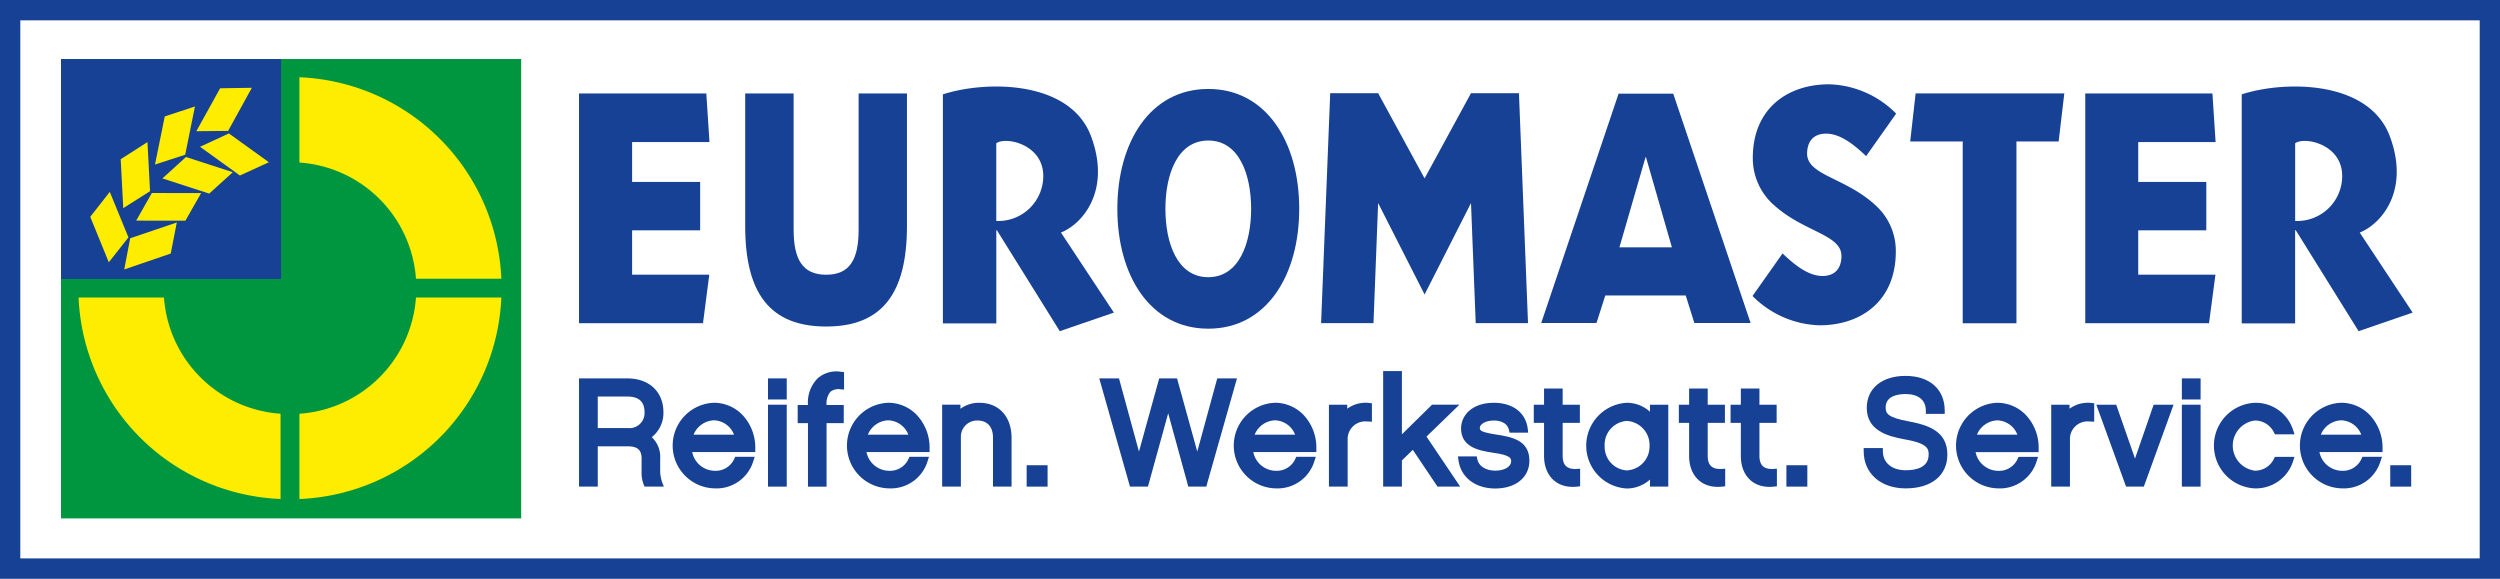 <svg id="Ebene_1" data-name="Ebene 1" xmlns="http://www.w3.org/2000/svg" xmlns:xlink="http://www.w3.org/1999/xlink" viewBox="0 0 425.176 98.433"><defs><style>.cls-1{fill:none;}.cls-2{fill:#164194;}.cls-3{fill:#fff;}.cls-4{fill:#009640;}.cls-5{clip-path:url(#clip-path);}.cls-6{fill:#ffed00;}</style><clipPath id="clip-path" transform="translate(-78.302)"><rect class="cls-1" x="78.302" width="425.176" height="98.433"/></clipPath></defs><title>ERM_logo</title><rect class="cls-2" width="425.176" height="98.433"/><rect class="cls-3" x="3.454" y="3.461" width="418.269" height="91.505"/><polygon class="cls-4" points="10.376 47.427 10.376 10.063 10.376 10.04 88.64 10.04 88.64 88.165 10.376 88.165 10.376 47.427"/><g class="cls-5"><path class="cls-6" d="M129.226,70.368v14.5A35.831,35.831,0,0,0,163.567,50.6H149.045a21.325,21.325,0,0,1-19.819,19.764" transform="translate(-78.302)"/><rect class="cls-2" x="10.374" y="10.041" width="37.436" height="37.4"/><polygon class="cls-6" points="18.671 32.633 15.349 36.875 18.503 44.607 21.845 40.372 18.671 32.633"/><polygon class="cls-6" points="33.154 18.106 28.019 19.802 26.36 27.984 31.499 26.31 33.154 18.106"/><polygon class="cls-6" points="25.518 32.515 25.079 24.166 20.526 27.076 20.965 35.401 25.518 32.515"/><polygon class="cls-6" points="42.83 14.93 37.439 15.012 33.387 22.317 38.795 22.262 42.83 14.93"/><polygon class="cls-6" points="34.017 24.962 40.798 29.849 45.728 27.593 38.928 22.694 34.017 24.962"/><polygon class="cls-6" points="27.622 30.343 35.576 32.926 39.593 29.289 31.63 26.704 27.622 30.343"/><polygon class="cls-6" points="23.163 37.521 31.53 37.533 34.203 32.837 25.823 32.826 23.163 37.521"/><polygon class="cls-6" points="21.128 45.826 29.037 43.118 30.068 37.834 22.142 40.521 21.128 45.826"/><path class="cls-6" d="M106.19,50.6H91.666a35.811,35.811,0,0,0,34.349,34.262v-14.5A21.336,21.336,0,0,1,106.19,50.6" transform="translate(-78.302)"/><path class="cls-6" d="M129.226,13.143v14.5a21.335,21.335,0,0,1,19.819,19.767h14.522a35.828,35.828,0,0,0-34.342-34.27" transform="translate(-78.302)"/><polygon class="cls-2" points="120.628 46.715 107.504 46.715 107.504 39.172 119.075 39.172 119.075 30.936 107.504 30.936 107.504 24.159 120.661 24.159 120.124 15.892 98.474 15.892 98.474 54.968 119.558 54.968 120.628 46.715"/><path class="cls-2" d="M218.811,55.532c9.529,0,13.738-5.658,13.738-17.09V15.9h-8.221V39.042c0,5.092-1.5,7.681-5.517,7.681s-5.536-2.589-5.536-7.681V15.9h-8.238V38.442c0,11.432,4.21,17.09,13.774,17.09" transform="translate(-78.302)"/><path class="cls-2" d="M247.738,39.146h0.1l10.7,17.176,9.2-3.158-9-13.612c3.736-1.5,8.53-7.184,5.134-16.332-3.563-9.647-17.952-9.532-25.21-7.171V55h9.084V39.146Zm0-14.782c1.644-1.19,8.042.18,7.994,5.631a7.652,7.652,0,0,1-7.994,7.582V24.364Z" transform="translate(-78.302)"/><path class="cls-2" d="M283.795,55.9c9.891,0,15.466-9.042,15.466-20.38s-5.575-20.392-15.466-20.392S268.33,24.178,268.33,35.519s5.579,20.38,15.465,20.38m0-32c5.259,0,7.287,5.809,7.287,11.619s-2.028,11.624-7.287,11.624c-5.28,0-7.292-5.819-7.292-11.624S278.515,23.9,283.795,23.9" transform="translate(-78.302)"/><polygon class="cls-2" points="234.378 34.532 242.281 50.08 250.173 34.532 250.976 54.95 259.87 54.95 258.328 15.845 250.173 15.845 242.281 30.338 234.378 15.845 226.228 15.845 224.68 54.95 233.59 54.95 234.378 34.532"/><path class="cls-2" d="M351.315,50.246h13.678l1.468,4.688h9.568l-13.159-39h-9.294l-13.158,39h9.4Zm6.835-23.484h0.095l4.395,15.3h-8.921Z" transform="translate(-78.302)"/><path class="cls-2" d="M388.254,46.935c-2.523,0-4.922-2.062-6.793-3.829l-5.106,7.231a16.689,16.689,0,0,0,11.387,4.987c7.067,0,12.981-4.12,12.981-12.545a10.4,10.4,0,0,0-3.288-7.711c-5.169-4.92-11.91-5.19-11.8-9.05,0.078-2.408,1.5-3.29,3.239-3.29,2.511,0,4.933,2.054,6.8,3.823l5.107-7.229a16.688,16.688,0,0,0-11.405-4.986c-7.048,0-12.976,4.111-12.976,12.529a10.611,10.611,0,0,0,3.728,8.129c5.1,4.532,11.468,4.907,11.35,8.653-0.058,2.406-1.5,3.289-3.225,3.289" transform="translate(-78.302)"/><polygon class="cls-2" points="333.8 54.978 342.937 54.978 342.937 24.061 350.113 24.061 351.078 15.885 325.792 15.885 324.87 24.061 333.8 24.061 333.8 54.978"/><path class="cls-2" d="M468.64,39.146h0.1l10.688,17.176,9.193-3.158-9-13.612c3.741-1.5,8.536-7.184,5.133-16.332-3.568-9.647-17.946-9.532-25.2-7.171V55h9.082V39.146Zm0-14.782c1.631-1.19,8.057.18,8,5.631a7.654,7.654,0,0,1-8,7.582V24.364Z" transform="translate(-78.302)"/><polygon class="cls-2" points="376.78 46.715 363.65 46.715 363.65 39.172 375.228 39.172 375.228 30.936 363.65 30.936 363.65 24.159 376.808 24.159 376.269 15.892 354.639 15.892 354.639 54.968 375.691 54.968 376.78 46.715"/><path class="cls-2" d="M190.582,80.129V77.98a4.6,4.6,0,0,0-1.433-3.632,5.248,5.248,0,0,0,1.983-4.215c0-3.51-2.415-5.778-6.154-5.778h-8.2V82.76h3.187V75.912H185.1c1.624,0,2.318.619,2.318,2.068v2.374a5.313,5.313,0,0,0,.365,2.08l0.138,0.325h3.287l-0.292-.729a6.324,6.324,0,0,1-.337-1.9M179.961,67.441h5.017c1.98,0,2.943.88,2.943,2.692a2.572,2.572,0,0,1-2.867,2.668h-5.092v-5.36Z" transform="translate(-78.302)"/><path class="cls-2" d="M199.724,68.5a7.282,7.282,0,0,0,.126,14.558,6.534,6.534,0,0,0,6.578-4.665l0.227-.7h-3.32l-0.143.307a3.453,3.453,0,0,1-3.342,2.067,3.959,3.959,0,0,1-3.826-3.185h10.727l0-.529a8.093,8.093,0,0,0-2.222-5.829,6.75,6.75,0,0,0-4.807-2.027m0,2.986a3.787,3.787,0,0,1,3.414,2.437h-6.877a3.9,3.9,0,0,1,3.463-2.437" transform="translate(-78.302)"/><rect class="cls-2" x="130.615" y="64.353" width="3.186" height="3.586"/><rect class="cls-2" x="130.615" y="68.828" width="3.186" height="13.932"/><path class="cls-2" d="M217.365,64.34a5.847,5.847,0,0,0-1.652,4.537h-1.748v3.087h1.748v10.8h3.163v-10.8H221.8V68.877h-2.924a3.178,3.178,0,0,1,.634-2.232,2.2,2.2,0,0,1,1.768-.431l0.573,0.044V63.288l-0.47-.054a4.844,4.844,0,0,0-4.015,1.107" transform="translate(-78.302)"/><path class="cls-2" d="M229.366,68.5a7.282,7.282,0,0,0,.125,14.558,6.534,6.534,0,0,0,6.578-4.665l0.228-.7h-3.32l-0.143.307a3.452,3.452,0,0,1-3.342,2.067,3.958,3.958,0,0,1-3.825-3.185h10.727l0-.529a8.093,8.093,0,0,0-2.222-5.829,6.751,6.751,0,0,0-4.807-2.027m0,2.986a3.787,3.787,0,0,1,3.414,2.437H225.9a3.9,3.9,0,0,1,3.463-2.437" transform="translate(-78.302)"/><path class="cls-2" d="M244.862,68.5a5.364,5.364,0,0,0-3.217,1.019v-0.7h-3.112V82.76h3.186v-8.4a2.749,2.749,0,0,1,2.842-2.842c1.64,0,2.619,1.081,2.619,2.893V82.76h3.16V74.482c0-3.631-2.15-5.979-5.478-5.979" transform="translate(-78.302)"/><rect class="cls-2" x="174.602" y="79.123" width="3.561" height="3.637"/><polygon class="cls-2" points="207.017 64.354 203.62 76.8 200.18 64.354 197.146 64.354 193.705 76.8 190.309 64.354 186.952 64.354 192.176 82.759 195.231 82.759 198.674 70.286 202.094 82.759 205.149 82.759 210.374 64.354 207.017 64.354"/><path class="cls-2" d="M295.149,68.5a7.282,7.282,0,0,0,.125,14.558,6.533,6.533,0,0,0,6.577-4.665l0.228-.7h-3.321l-0.142.307a3.453,3.453,0,0,1-3.342,2.067,3.959,3.959,0,0,1-3.826-3.185h10.726l0-.529a8.089,8.089,0,0,0-2.222-5.829,6.75,6.75,0,0,0-4.807-2.027m0,2.986a3.787,3.787,0,0,1,3.413,2.437h-6.877a3.9,3.9,0,0,1,3.463-2.437" transform="translate(-78.302)"/><path class="cls-2" d="M307.426,69.511V68.828h-3.111V82.76H307.5V74.782a2.985,2.985,0,0,1,3.275-3.1c0.1,0,.191,0,0.288.008l0.561,0.032V68.586l-0.469-.055a5.3,5.3,0,0,0-3.73.98" transform="translate(-78.302)"/><polygon class="cls-2" points="248.196 68.827 243.546 68.827 238.421 73.866 238.421 63.105 235.235 63.105 235.235 82.76 238.421 82.76 238.421 78.305 240.277 76.505 244.479 82.76 248.335 82.76 242.603 74.253 248.196 68.827"/><path class="cls-2" d="M332.77,73.908c-2.612-.415-2.8-0.7-2.8-1.125,0-.61.914-1.268,2.393-1.268,0.667,0,2.253.161,2.58,1.655l0.092,0.417H338.2L338.139,73c-0.3-2.774-2.516-4.5-5.776-4.5-3.833,0-5.58,2.258-5.58,4.355,0,3.1,2.828,3.767,5.484,4.148,3.038,0.412,3.038,1,3.038,1.474,0,0.759-.943,1.568-2.693,1.568-1.646,0-2.854-.781-3.076-1.99l-0.08-.435h-3.2l0.077,0.6c0.38,2.953,2.843,4.861,6.274,4.861,3.472,0,5.8-1.9,5.8-4.73,0-3.556-3.13-4.05-5.646-4.447" transform="translate(-78.302)"/><path class="cls-2" d="M346.18,79.76c-1.443,0-2.115-.709-2.115-2.229V71.913h2.925V68.828h-2.925V66.079H340.9v2.749h-1.749v3.085H340.9v5.617c0,3.2,1.914,5.272,4.874,5.272a6.666,6.666,0,0,0,.791-0.047l0.47-.054V79.715l-0.563.035c-0.1.006-.2,0.01-0.295,0.01" transform="translate(-78.302)"/><path class="cls-2" d="M358.922,70.026A5.917,5.917,0,0,0,355,68.5a7.3,7.3,0,0,0,0,14.581,5.944,5.944,0,0,0,3.917-1.526v1.2h3.112V68.828h-3.112v1.2ZM355,71.589a4.111,4.111,0,0,1,3.843,4.242A4.068,4.068,0,0,1,355,80a4,4,0,0,1-3.791-4.166A4.039,4.039,0,0,1,355,71.589" transform="translate(-78.302)"/><path class="cls-2" d="M370.848,79.76c-1.443,0-2.115-.709-2.115-2.229V71.913h2.925V68.828h-2.925V66.079h-3.161v2.749h-1.749v3.085h1.749v5.617c0,3.2,1.914,5.272,4.875,5.272a6.66,6.66,0,0,0,.79-0.047l0.47-.054V79.715l-0.563.035c-0.1.006-.2,0.01-0.295,0.01" transform="translate(-78.302)"/><path class="cls-2" d="M379.646,79.76c-1.443,0-2.115-.709-2.115-2.229V71.913h2.924V68.828H377.53V66.079h-3.162v2.749h-1.749v3.085h1.749v5.617c0,3.2,1.914,5.272,4.876,5.272a6.716,6.716,0,0,0,.791-0.047L380.5,82.7V79.715l-0.564.035c-0.1.006-.2,0.01-0.294,0.01" transform="translate(-78.302)"/><rect class="cls-2" x="303.814" y="79.123" width="3.561" height="3.637"/><path class="cls-2" d="M402.912,71.66c-3.641-.667-3.914-1.375-3.914-2.376,0-1.975,2.126-2.268,3.393-2.268,2.188,0,3.442,1.035,3.442,2.842v0.53h3.211v-0.53c0-3.658-2.559-5.93-6.679-5.93-4,0-6.579,2.132-6.579,5.43,0,3.731,3.28,4.809,6.49,5.372,4.031,0.685,4.031,1.733,4.031,2.576,0,2.2-2.116,2.668-3.893,2.668-2.365,0-3.892-1.273-3.892-3.243V76.2h-3.262v0.531c0,3.784,2.875,6.328,7.153,6.328,4.366,0,7.078-2.2,7.078-5.753,0-4.051-3.4-5.038-6.582-5.646" transform="translate(-78.302)"/><path class="cls-2" d="M417.986,68.5a7.282,7.282,0,0,0,.125,14.558A6.535,6.535,0,0,0,424.69,78.4l0.227-.7H421.6l-0.143.307a3.454,3.454,0,0,1-3.343,2.067,3.958,3.958,0,0,1-3.825-3.185h10.727l0-.529a8.1,8.1,0,0,0-2.223-5.829,6.747,6.747,0,0,0-4.807-2.027m0,2.986a3.786,3.786,0,0,1,3.414,2.437h-6.878a3.9,3.9,0,0,1,3.464-2.437" transform="translate(-78.302)"/><path class="cls-2" d="M430.265,69.511V68.828h-3.111V82.76h3.186V74.782a2.985,2.985,0,0,1,3.275-3.1c0.1,0,.191,0,0.288.008l0.561,0.032V68.586L434,68.531a5.307,5.307,0,0,0-3.73.98" transform="translate(-78.302)"/><polygon class="cls-2" points="363.101 77.987 359.906 68.828 356.522 68.828 361.581 82.76 364.6 82.76 369.658 68.828 366.273 68.828 363.101 77.987"/><rect class="cls-2" x="371.069" y="64.353" width="3.186" height="3.586"/><rect class="cls-2" x="371.069" y="68.828" width="3.186" height="13.932"/><path class="cls-2" d="M461.8,71.515a3.6,3.6,0,0,1,3.252,2.062l0.149,0.286h3.337l-0.236-.7a6.68,6.68,0,0,0-6.5-4.659,7.285,7.285,0,0,0,0,14.557,6.638,6.638,0,0,0,6.5-4.664l0.227-.7h-3.335l-0.147.294a3.548,3.548,0,0,1-3.249,2.056,4.3,4.3,0,0,1,0-8.534" transform="translate(-78.302)"/><path class="cls-2" d="M476.469,68.5a7.282,7.282,0,0,0,.125,14.558,6.532,6.532,0,0,0,6.577-4.665l0.229-.7h-3.32l-0.144.307a3.452,3.452,0,0,1-3.342,2.067,3.958,3.958,0,0,1-3.825-3.185H483.5l0-.529a8.094,8.094,0,0,0-2.223-5.829,6.75,6.75,0,0,0-4.807-2.027m0,2.986a3.787,3.787,0,0,1,3.414,2.437h-6.877a3.9,3.9,0,0,1,3.463-2.437" transform="translate(-78.302)"/><rect class="cls-2" x="406.51" y="79.123" width="3.561" height="3.637"/></g></svg>